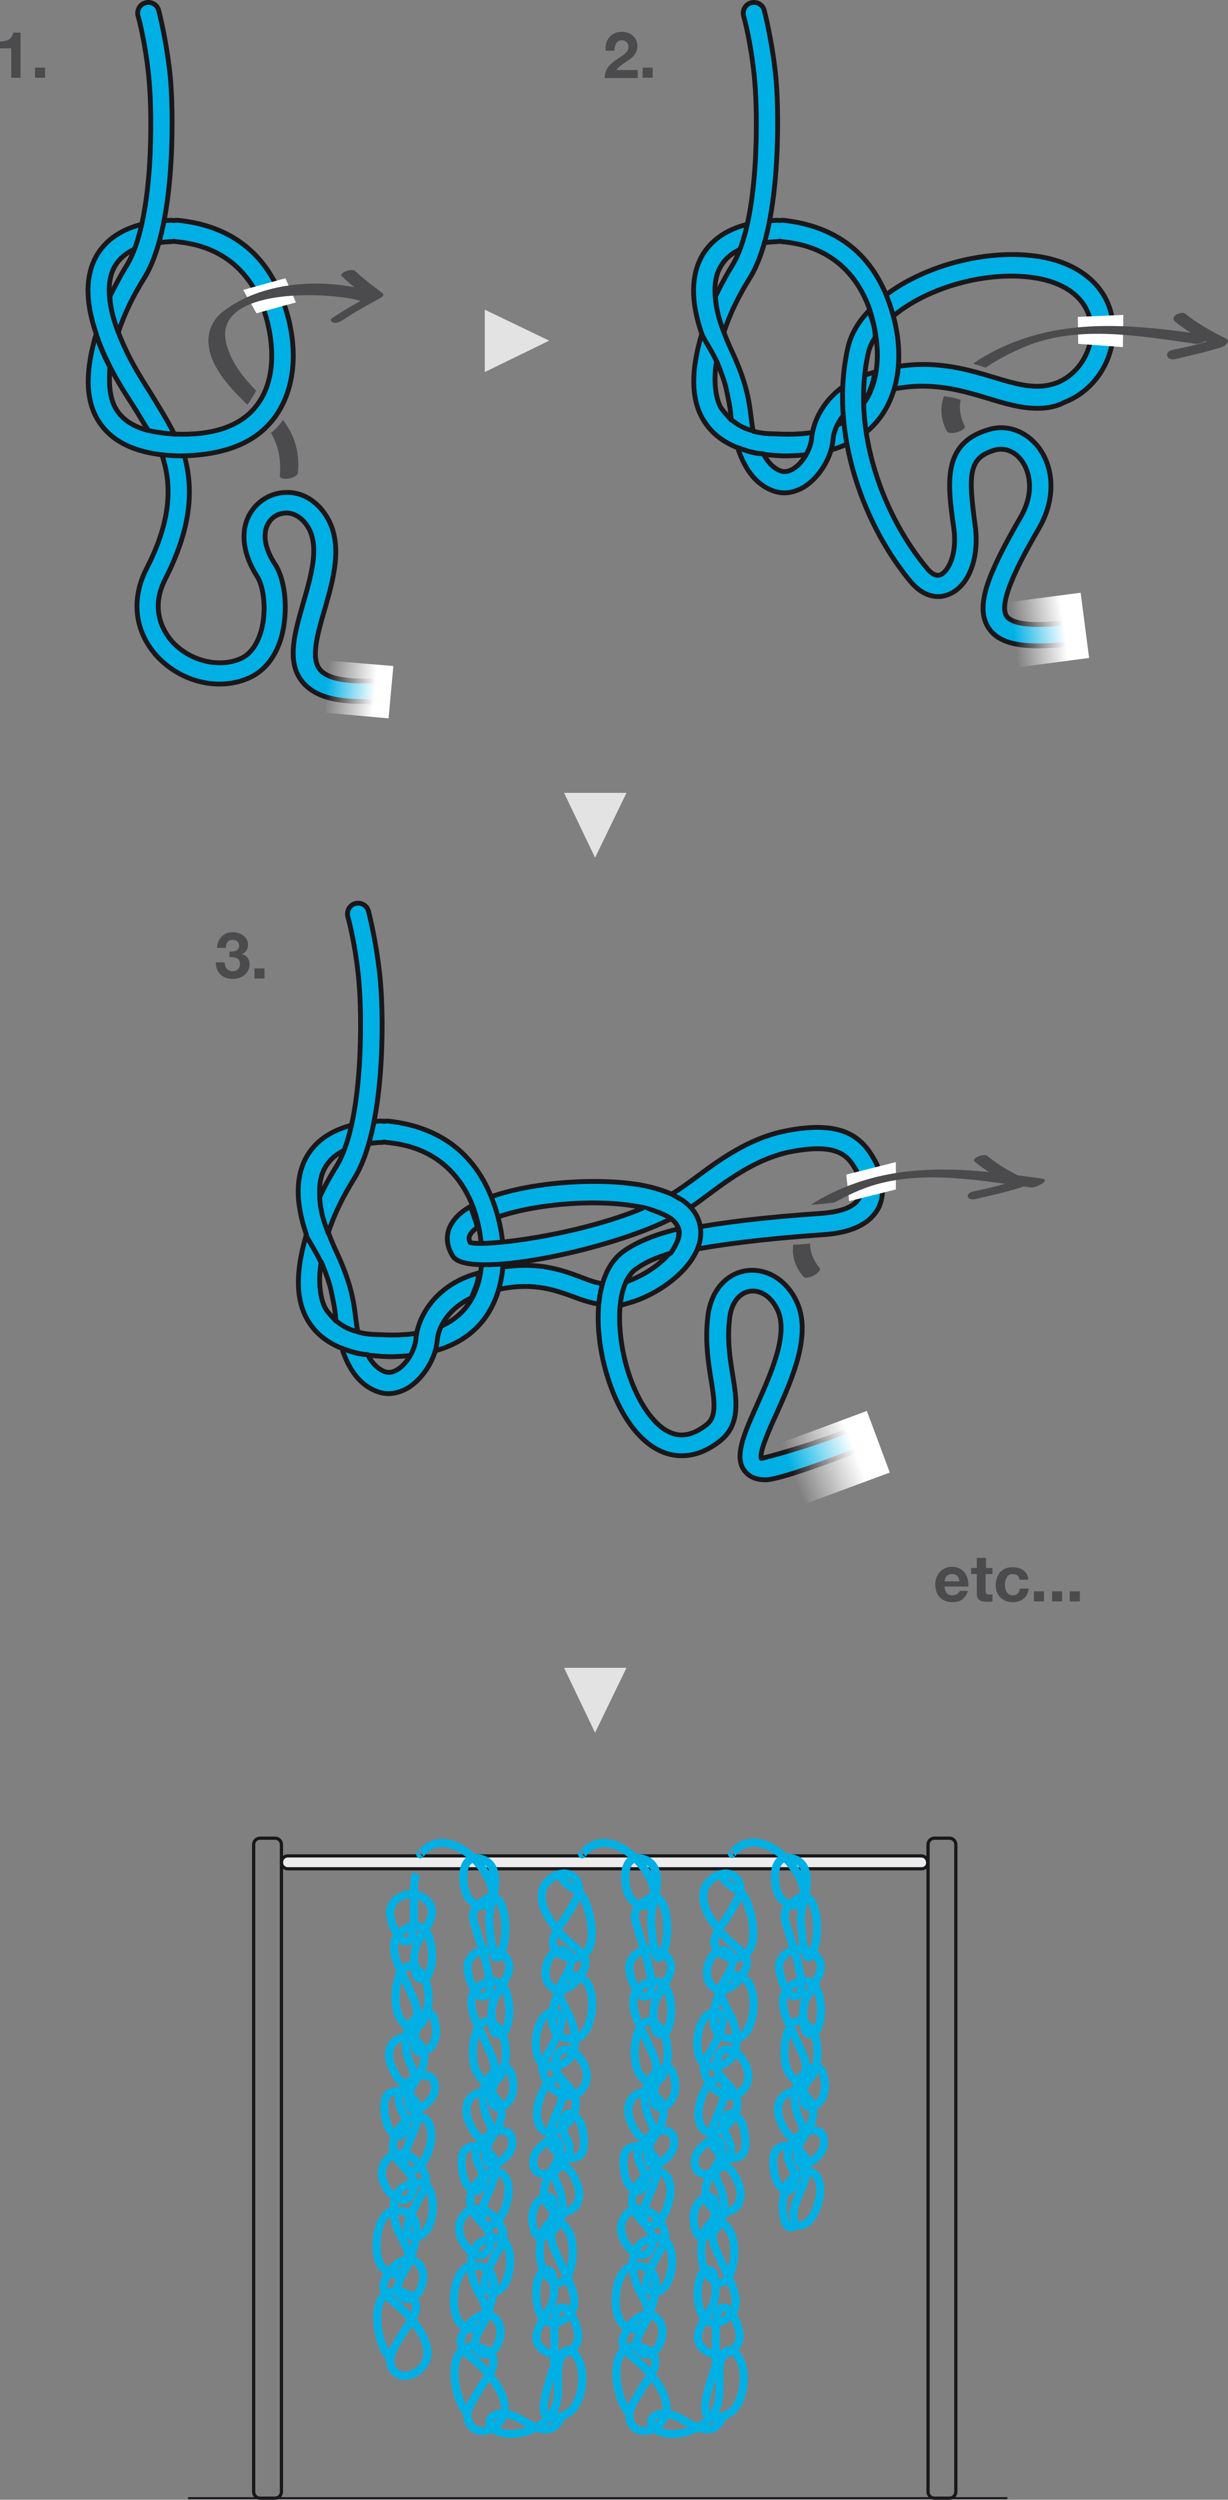 <?xml version="1.0" encoding="utf-8"?>
<!-- Generator: Adobe Illustrator 21.0.0, SVG Export Plug-In . SVG Version: 6.00 Build 0)  -->
<svg version="1.1" id="Calque_1" xmlns="http://www.w3.org/2000/svg" xmlns:xlink="http://www.w3.org/1999/xlink" x="0px" y="0px"
	 viewBox="0 0 305 620.8" style="enable-background:new 0 0 305 620.8;" xml:space="preserve">
<rect x="0" y="0" width="305" height="620.8" fill="#808080" stroke="none"/>
<style type="text/css">
	.st0{fill:#E3E3E3;}
	.st1{fill:#ECECED;stroke:#1A171B;stroke-width:0.8;stroke-miterlimit:10;}
	.st2{fill:none;stroke:#00B0E5;stroke-width:2;}
	.st3{fill:none;stroke:#1A171B;stroke-width:0.8;stroke-miterlimit:10;}
	.st4{fill:none;stroke:#1A171B;stroke-width:0.5;stroke-miterlimit:10;}
	.st5{fill:#00B0E5;stroke:#1A171B;stroke-width:1.2;stroke-linecap:round;stroke-linejoin:round;stroke-miterlimit:10;}
	.st6{fill:#4B4B4D;}
	.st7{fill:url(#SVGID_1_);}
	.st8{fill:#FFFFFF;}
	.st9{fill:url(#SVGID_2_);}
	.st10{fill:#CECFD1;stroke:#1A171B;stroke-width:1.2;stroke-linecap:round;stroke-linejoin:round;stroke-miterlimit:10;}
	.st11{fill:url(#SVGID_3_);}
</style>
<g>
	<g>
		<polygon class="st0" points="120.4,76.9 136.4,84.6 120.4,92.4 		"/>
	</g>
</g>
<g>
	<g>
		<polygon class="st0" points="155.6,196.9 147.8,213 140.1,196.9 		"/>
	</g>
</g>
<g>
	<g>
		<polygon class="st0" points="155.6,414.2 147.8,430.3 140.1,414.2 		"/>
	</g>
</g>
<g>
	<path class="st1" d="M228.9,464.1H71.5c-0.9,0-1.6-0.7-1.6-1.6l0,0c0-0.9,0.7-1.6,1.6-1.6h157.3c0.9,0,1.6,0.7,1.6,1.6l0,0
		C230.5,463.4,229.8,464.1,228.9,464.1z"/>
	<path class="st2" d="M97.2,585.9c-3.2-2.6-5.5-13.9-1-16.4c2.2-1.2,6.1-0.1,7,2.4c0.9,2.5-1.9,5.4-3.2,7.6c-1,1.8-3.1,4.6-3.1,6.7
		c0.1,3.4,3.3,4.8,6.2,3.1c6.6-4,1-11.5-2.3-14.9c-4.4-4.4-7.8-4.9-3.8-10.5c4.3-5.8,10.2-1.6,7.4,4.6c-1,2.2-3.9,3.8-5.4,1.1
		c-1.1-2,1.4-5.3,2.2-7c1.7-3.9,5.4-14-3.1-13.6c-4.7,0.2-5.8,10.8-3.2,14c1.9,2.4,5.1,2.2,6.3-0.5c1.1-2.5-0.6-5.2-1.7-7.2
		c-2.5-4.6-3.3-13.1,4.5-13.2c5.3-0.1,4.1,12.7-0.2,13.3c-6.9,1,1.7-11.2,2-12.6c0.9-5.4-7.2-11.8-10.5-5.2
		c-2.4,4.9,5.3,12.8,7.3,6.3c1.6-5.2-7-6.7-4.6-13.2c1.8-4.9,8.5-7.8,9.1-1.1c0.3,2.7-1.5,9-4.9,9.5c-0.8,0.1-1.5-0.5-1.6-1.2
		c-1.1-4.9,4.7-10.2,3-15.2c-0.8-2.5-5.1-4.6-7.3-2.5c-1.5,1.4-0.7,6.4,0.1,8c1.2,2.3,3.5,3.4,4.4,0.4c0.8-2.3-1.8-4.8-1.8-7
		c0.1-5.4,9.8-9.4,9-2.5c-0.2,1.8-2.3,3.9-4.2,4.8c-0.9,0.4-1.9,0-2.2-1c-1.3-4.7,4.5-7.7,3.7-12.8c-1.1-6.6-10.6-5.1-8.3,2.4
		c0.5,1.4,2.1,5.2,4.1,4.9c3.5-0.5,0.8-4.5,0.3-6.1c-1.5-4.9-0.4-9.7,4.1-11.4c0.8-0.3,1.8,0.1,2.1,0.9c1.3,3.3,1,7.4-2.4,8.8
		c-1,0.4-2.1-0.3-2.2-1.4c-0.1-1.5,0-2.9,0.5-4.3c-0.1,0-0.8,0-0.9-0.1c4.5-0.8,4.7-10.6,2.3-13.5c-5.9-7.1-8.2,6.4-5.6,10.8
		c1.6,2.7,3.5,3.1,4.2-0.5c0.5-2.5-1.5-5.5-2.3-7.6c-1.3-3-4.2-7.6-3.1-11.1c0.8-2.5,4.5-4.5,6.9-3.1c2.4,1.5,3.2,8.8,1.1,12
		c-0.8,1.3-2.8,0.7-2.9-0.8c-0.3-2.9-0.8-5.1,0.8-8.1c1.8-3.4,5.6-7.5,1.3-10.5c-3.3-2.3-8.1-0.3-8.4,3.2c-0.2,1.7,1.1,5.6,2.9,7.2
		c0.9,0.7,2.2,0.3,2.5-0.8c1.1-4.3-0.1-12,1-15.7"/>
	<path class="st2" d="M138.8,465.6c0.8,1.1,1.8,2.2,2.9,3c0.9,0.6,1.8,0.8,2.5,1.7c1.2,1.3,1.7,3.4,2.2,5.1c0.7,3,1.4,8.6-1.9,10.4
		c-2.2,1.2-6.1,0.1-7-2.4c-0.9-2.5,1.9-5.4,3.2-7.6c1-1.8,3.1-4.6,3.1-6.7c-0.1-3.4-3.3-4.8-6.2-3.1c-6.6,4-1,11.5,2.3,14.9
		c4.4,4.4,7.8,4.9,3.7,10.5c-4.3,5.8-10.2,1.6-7.4-4.6c1-2.2,3.9-3.8,5.4-1.1c1.1,2-1.4,5.3-2.2,7c-1.7,3.9-5.4,14,3.1,13.6
		c4.7-0.2,5.8-10.8,3.2-14c-1.9-2.4-5.1-2.2-6.3,0.5c-1.1,2.5,0.6,5.2,1.7,7.2c2.5,4.6,3.3,13.1-4.5,13.2
		c-5.3,0.1-4.1-12.7,0.2-13.3c6.9-1-1.7,11.2-2,12.6c-0.9,5.4,7.2,11.8,10.5,5.2c2.4-4.9-5.3-12.8-7.3-6.3c-1.6,5.2,7,6.7,4.6,13.2
		c-1.8,4.9-8.5,7.8-9.2,1.1c-0.3-2.7,1.5-9,4.9-9.5c0.8-0.1,1.5,0.5,1.6,1.2c1.1,4.9-4.7,10.2-3,15.2c0.8,2.5,5.1,4.6,7.3,2.5
		c1.5-1.4,0.7-6.4-0.1-8c-1.2-2.3-3.5-3.4-4.4-0.4c-0.8,2.3,1.8,4.8,1.8,7c-0.1,5.4-9.8,9.4-9,2.5c0.2-1.8,2.3-3.9,4.2-4.8
		c0.9-0.4,1.9,0,2.2,1c1.3,4.7-4.5,7.7-3.7,12.8c1.1,6.6,10.6,5.1,8.3-2.4c-0.5-1.4-2.1-5.2-4.1-4.9c-3.5,0.5-0.8,4.5-0.3,6.1
		c1.5,4.9,0.4,9.7-4.1,11.4c-0.8,0.3-1.8-0.1-2.1-0.9c-1.3-3.3-1-7.4,2.4-8.9c1-0.4,2.1,0.3,2.2,1.4c0.1,1.5,0,2.9-0.5,4.3
		c0.1,0,0.8,0,0.9,0.1c-4.5,0.8-4.7,10.6-2.3,13.5c5.9,7.1,8.2-6.4,5.6-10.8c-1.6-2.7-3.5-3.1-4.2,0.5c-0.5,2.5,1.5,5.5,2.3,7.6
		c1.3,3,4.2,7.6,3.1,11.1c-0.8,2.5-4.5,4.5-6.9,3.1c-2.4-1.5-3.2-8.8-1.1-12c0.8-1.3,2.8-0.7,2.9,0.8c0.3,2.9,0.8,5.1-0.8,8.1
		c-1.8,3.4-5.6,7.5-1.3,10.5c3.3,2.3,8.1,0.3,8.4-3.2c0.2-1.7-1.1-5.6-2.9-7.2c-0.9-0.7-2.2-0.3-2.5,0.8c-1.1,4.3,0.1,12-1,15.7"/>
	<path class="st2" d="M116.4,599.6c-3.2-2.6-5.5-13.9-1-16.4c2.2-1.2,6.1-0.1,7,2.4c0.9,2.5-1.9,5.4-3.2,7.6c-1,1.8-3.1,4.6-3.1,6.7
		c0.1,3.4,3.3,4.8,6.2,3.1c6.6-4,1-11.5-2.3-14.9c-4.4-4.4-7.8-4.9-3.8-10.5c4.3-5.8,10.2-1.6,7.4,4.6c-1,2.2-3.9,3.8-5.4,1.1
		c-1.1-2,1.4-5.3,2.2-7c1.7-3.9,5.4-14-3.1-13.6c-4.7,0.2-5.8,10.8-3.2,14c1.9,2.4,5.1,2.2,6.3-0.5c1.1-2.5-0.6-5.2-1.7-7.2
		c-2.5-4.6-3.3-13.1,4.5-13.2c5.3-0.1,4.1,12.7-0.2,13.3c-6.9,1,1.7-11.2,2-12.6c0.9-5.4-7.2-11.8-10.5-5.2
		c-2.4,4.9,5.3,12.8,7.3,6.3c1.6-5.2-7-6.7-4.6-13.2c1.8-4.9,8.5-7.8,9.1-1.1c0.3,2.7-1.5,9-4.9,9.5c-0.8,0.1-1.5-0.5-1.6-1.2
		c-1.1-4.9,4.7-10.2,3-15.2c-0.8-2.5-5.1-4.6-7.3-2.5c-1.5,1.4-0.7,6.4,0.1,8c1.2,2.3,3.5,3.4,4.4,0.4c0.8-2.3-1.8-4.8-1.8-7
		c0.1-5.4,9.8-9.4,9-2.5c-0.2,1.8-2.3,3.9-4.2,4.8c-0.9,0.4-1.9,0-2.2-1c-1.3-4.7,4.5-7.7,3.7-12.8c-1.1-6.6-10.6-5.1-8.3,2.4
		c0.5,1.4,2.1,5.2,4.1,4.9c3.5-0.5,0.8-4.5,0.3-6.1c-1.5-4.9-0.4-9.7,4.1-11.4c0.8-0.3,1.8,0.1,2.1,0.9c1.3,3.3,1,7.4-2.4,8.8
		c-1,0.4-2.1-0.3-2.2-1.4c-0.1-1.5,0-2.9,0.5-4.3c-0.1,0-0.8,0-0.9-0.1c4.5-0.8,4.7-10.6,2.3-13.5c-5.9-7.1-8.2,6.4-5.6,10.8
		c1.6,2.7,3.5,3.1,4.2-0.5c0.5-2.5-1.5-5.5-2.3-7.6c-1.3-3-4.2-7.6-3.1-11.1c0.8-2.5,4.5-4.5,6.9-3.1c2.4,1.5,3.2,8.8,1.1,12
		c-0.8,1.3-2.8,0.8-2.9-0.8c-0.3-2.9-0.8-5.1,0.8-8.1c1.8-3.4,5.6-7.5,1.3-10.5c-3.3-2.3-8.1-0.3-8.4,3.2c-0.1,1.6,1,5.4,2.7,7.1
		c0.9,0.9,2.5,0.4,2.7-0.9c0.6-4.3-2.2-11.6-3.1-14.8c-1.1-3.7-2-5,2-7.9c5.5-4,6.2,9.8,3.8,13.7c-1.9,3-2.2-3.9-2.6-7
		c-0.3-2.3,0.1-4.3,0.7-6.4c0.8-3.2,1.8-9-2.6-10.4c-5.2-1.6-5.2,5.1-4,8.3c1.6,4.5,7.8,4.6,6.4-1.1c-1.5-6.6-11.2-15.4-17.2-9
		c-0.1,0.1-0.7,0.8-0.5,0.6"/>
	<path class="st2" d="M137.3,588.2c-0.4,3-6.6,16.2,3.4,11.3c4.4-2.1,5.5-12.9,1.2-15.6c-0.8-0.5-1.8-0.1-2.2,0.6
		c-2.1,3.8-0.4,8.3-1.5,12.4c-1.3,4.9-7.1,7.8-11.9,7.5c-7.1-0.5-5.7-6.7,1-4.5c3.4,1.1,8.8,6.5,11.8,1c-0.3-0.9-0.7-0.6-1.4-0.9"/>
	<path class="st2" d="M178.9,465.6c0.8,1.1,1.8,2.2,2.9,3c0.9,0.6,1.8,0.8,2.5,1.7c1.2,1.3,1.7,3.4,2.2,5.1c0.7,3,1.4,8.6-1.9,10.4
		c-2.2,1.2-6.1,0.1-7-2.4c-0.9-2.5,1.9-5.4,3.2-7.6c1-1.8,3.1-4.6,3.1-6.7c-0.1-3.4-3.3-4.8-6.2-3.1c-6.6,4-1,11.5,2.3,14.9
		c4.4,4.4,7.8,4.9,3.7,10.5c-4.3,5.8-10.2,1.6-7.4-4.6c1-2.2,3.9-3.8,5.4-1.1c1.1,2-1.4,5.3-2.2,7c-1.7,3.9-5.4,14,3.1,13.6
		c4.7-0.2,5.8-10.8,3.2-14c-1.9-2.4-5.1-2.2-6.3,0.5c-1.1,2.5,0.6,5.2,1.7,7.2c2.5,4.6,3.3,13.1-4.5,13.2
		c-5.3,0.1-4.1-12.7,0.2-13.3c6.9-1-1.7,11.2-2,12.6c-0.9,5.4,7.2,11.8,10.5,5.2c2.4-4.9-5.3-12.8-7.3-6.3c-1.6,5.2,7,6.7,4.6,13.2
		c-1.8,4.9-8.5,7.8-9.2,1.1c-0.3-2.7,1.5-9,4.9-9.5c0.8-0.1,1.5,0.5,1.6,1.2c1.1,4.9-4.6,10.2-3,15.2c0.8,2.5,5.1,4.6,7.3,2.5
		c1.5-1.4,0.7-6.4-0.1-8c-1.2-2.3-3.5-3.4-4.4-0.4c-0.8,2.3,1.8,4.8,1.8,7c-0.1,5.4-9.8,9.4-9,2.5c0.2-1.8,2.3-3.9,4.2-4.8
		c0.9-0.4,1.9,0,2.2,1c1.3,4.7-4.5,7.7-3.7,12.8c1.1,6.6,10.6,5.1,8.3-2.4c-0.5-1.4-2.1-5.2-4.1-4.9c-3.5,0.5-0.8,4.5-0.3,6.1
		c1.5,4.9,0.4,9.7-4.1,11.4c-0.8,0.3-1.8-0.1-2.1-0.9c-1.3-3.3-1-7.4,2.4-8.9c1-0.4,2.1,0.3,2.2,1.4c0.1,1.5,0,2.9-0.5,4.3
		c0.1,0,0.8,0,0.9,0.1c-4.5,0.8-4.7,10.6-2.3,13.5c5.9,7.1,8.2-6.4,5.6-10.8c-1.6-2.7-3.5-3.1-4.2,0.5c-0.5,2.5,1.5,5.5,2.3,7.6
		c1.3,3,4.2,7.6,3.1,11.1c-0.8,2.5-4.5,4.5-6.9,3.1c-2.4-1.5-3.2-8.8-1.1-12c0.8-1.3,2.8-0.7,2.9,0.8c0.3,2.9,0.8,5.1-0.8,8.1
		c-1.8,3.4-5.6,7.5-1.3,10.5c3.3,2.3,8.1,0.3,8.4-3.2c0.2-1.7-1.1-5.6-2.9-7.2c-0.9-0.7-2.2-0.3-2.5,0.8c-1.1,4.3,0.1,12-1,15.7"/>
	<path class="st2" d="M156.6,599.6c-3.2-2.6-5.5-13.9-1-16.4c2.2-1.2,6.1-0.1,7,2.4c0.9,2.5-1.9,5.4-3.2,7.6c-1,1.8-3.1,4.6-3.1,6.7
		c0.1,3.4,3.3,4.8,6.2,3.1c6.6-4,1-11.5-2.3-14.9c-4.4-4.4-7.8-4.9-3.8-10.5c4.3-5.8,10.2-1.6,7.4,4.6c-1,2.2-3.9,3.8-5.4,1.1
		c-1.1-2,1.4-5.3,2.2-7c1.7-3.9,5.4-14-3.1-13.6c-4.7,0.2-5.8,10.8-3.2,14c1.9,2.4,5.1,2.2,6.3-0.5c1.1-2.5-0.6-5.2-1.7-7.2
		c-2.5-4.6-3.3-13.1,4.5-13.2c5.3-0.1,4.1,12.7-0.2,13.3c-6.9,1,1.7-11.2,2-12.6c0.9-5.4-7.2-11.8-10.5-5.2
		c-2.4,4.9,5.3,12.8,7.3,6.3c1.6-5.2-7-6.7-4.6-13.2c1.8-4.9,8.5-7.8,9.1-1.1c0.3,2.7-1.5,9-4.9,9.5c-0.8,0.1-1.5-0.5-1.6-1.2
		c-1.1-4.9,4.7-10.2,3-15.2c-0.8-2.5-5.1-4.6-7.3-2.5c-1.5,1.4-0.7,6.4,0.1,8c1.2,2.3,3.5,3.4,4.4,0.4c0.8-2.3-1.8-4.8-1.8-7
		c0.1-5.4,9.8-9.4,9-2.5c-0.2,1.8-2.3,3.9-4.2,4.8c-0.9,0.4-1.9,0-2.2-1c-1.3-4.7,4.5-7.7,3.7-12.8c-1.1-6.6-10.6-5.1-8.3,2.4
		c0.5,1.4,2.1,5.2,4.1,4.9c3.5-0.5,0.8-4.5,0.3-6.1c-1.5-4.9-0.4-9.7,4.1-11.4c0.8-0.3,1.8,0.1,2.1,0.9c1.3,3.3,1,7.4-2.4,8.8
		c-1,0.4-2.1-0.3-2.2-1.4c-0.1-1.5,0-2.9,0.5-4.3c-0.1,0-0.8,0-0.9-0.1c4.5-0.8,4.7-10.6,2.3-13.5c-5.9-7.1-8.2,6.4-5.6,10.8
		c1.6,2.7,3.5,3.1,4.2-0.5c0.5-2.5-1.5-5.5-2.3-7.6c-1.3-3-4.2-7.6-3.1-11.1c0.8-2.5,4.5-4.5,6.9-3.1c2.4,1.5,3.2,8.8,1.1,12
		c-0.8,1.3-2.8,0.7-2.9-0.8c-0.3-2.9-0.8-5.1,0.8-8.1c1.8-3.4,5.6-7.5,1.3-10.5c-3.3-2.3-8.1-0.3-8.4,3.2c-0.1,1.6,1,5.4,2.7,7.1
		c0.9,0.9,2.5,0.4,2.7-0.9c0.6-4.3-2.2-11.6-3.1-14.8c-1.1-3.7-2-5,2-7.9c5.5-4,6.2,9.8,3.8,13.7c-1.9,3-2.2-3.9-2.6-7
		c-0.3-2.3,0.1-4.3,0.7-6.4c0.8-3.2,1.8-9-2.6-10.4c-5.2-1.6-5.2,5.1-4,8.3c1.6,4.5,7.8,4.6,6.4-1.1c-1.5-6.6-11.2-15.4-17.2-9
		c-0.1,0.1-0.7,0.8-0.5,0.6"/>
	<path class="st2" d="M177.4,588.2c-0.4,3-6.6,16.2,3.4,11.3c4.4-2.1,5.5-12.9,1.2-15.6c-0.8-0.5-1.8-0.1-2.2,0.6
		c-2.1,3.8-0.4,8.3-1.5,12.4c-1.3,4.9-7.1,7.8-11.9,7.5c-7.1-0.5-5.7-6.7,1-4.5c3.4,1.1,8.8,6.5,11.8,1c-0.3-0.9-0.7-0.6-1.4-0.9"/>
	<path class="st2" d="M194.6,544.3c1.8-4.9,8.5-7.8,9.1-1.1c0.3,2.7-1.5,9-4.9,9.5c-0.8,0.1-1.5-0.5-1.6-1.2
		c-1.1-4.9,4.7-10.2,3-15.2c-0.8-2.5-5.1-4.6-7.3-2.5c-1.5,1.4-0.7,6.4,0.1,8c1.2,2.3,3.5,3.4,4.4,0.4c0.8-2.3-1.8-4.8-1.8-7
		c0.1-5.4,9.8-9.4,9-2.5c-0.2,1.8-2.3,3.9-4.2,4.8c-0.9,0.4-1.9,0-2.2-1c-1.3-4.7,4.5-7.7,3.7-12.8c-1.1-6.6-10.6-5.1-8.3,2.4
		c0.5,1.4,2.1,5.2,4.1,4.9c3.5-0.5,0.8-4.5,0.3-6.1c-1.5-4.9-0.4-9.7,4.1-11.4c0.8-0.3,1.8,0.1,2.1,0.9c1.3,3.3,1,7.4-2.4,8.8
		c-1,0.4-2.1-0.3-2.2-1.4c-0.1-1.5,0-2.9,0.5-4.3c-0.1,0-0.8,0-0.9-0.1c4.5-0.8,4.7-10.6,2.3-13.5c-5.9-7.1-8.2,6.4-5.6,10.8
		c1.6,2.7,3.5,3.1,4.2-0.5c0.5-2.5-1.5-5.5-2.3-7.6c-1.3-3-4.2-7.6-3.1-11.1c0.8-2.5,4.5-4.5,6.9-3.1c2.4,1.5,3.2,8.8,1.1,12
		c-0.8,1.3-2.8,0.8-2.9-0.8c-0.3-2.9-0.8-5.1,0.8-8.1c1.8-3.4,5.6-7.5,1.3-10.5c-3.3-2.3-8.1-0.3-8.4,3.2c-0.1,1.6,1,5.4,2.7,7.1
		c0.9,0.9,2.5,0.4,2.7-0.9c0.6-4.3-2.2-11.6-3.1-14.8c-1.1-3.7-2-5,2-7.9c5.5-4,6.2,9.8,3.8,13.7c-1.9,3-2.2-3.9-2.6-7
		c-0.3-2.3,0.1-4.3,0.7-6.4c0.8-3.2,1.8-9-2.6-10.4c-5.2-1.6-5.2,5.1-4,8.3c1.6,4.5,7.8,4.6,6.4-1.1c-1.5-6.6-11.2-15.4-17.2-9
		c-0.1,0.1-0.7,0.8-0.5,0.6"/>
	<path class="st2" d="M195.9,541.9c-1.1,2.1-1.6,4.3-1.5,6.8c0.1,1.8,0.8,6.1,3.3,3.8"/>
	<path class="st3" d="M68.3,620.4h-3.7c-0.9,0-1.6-0.7-1.6-1.6V458.1c0-0.9,0.7-1.6,1.6-1.6h3.7c0.9,0,1.6,0.7,1.6,1.6v160.7
		C69.9,619.7,69.2,620.4,68.3,620.4z"/>
	<path class="st3" d="M235.8,620.4h-3.7c-0.9,0-1.6-0.7-1.6-1.6V458.1c0-0.9,0.7-1.6,1.6-1.6h3.7c0.9,0,1.6,0.7,1.6,1.6v160.7
		C237.4,619.7,236.7,620.4,235.8,620.4z"/>
	<line class="st4" x1="46.7" y1="620.4" x2="250.2" y2="620.4"/>
</g>
<g>
	<path class="st5" d="M217,287.7c-3-5.2-7.7-9.6-21.6-6.9c-9.4,1.8-16.8,7.3-22.7,11.7c-2.6,1.9-4.8,3.5-6.7,4.5
		c-1.3,0.7-1.8,2.3-1.1,3.6c0.7,1.3,2.3,1.8,3.6,1.1c2.3-1.2,4.6-2.9,7.4-5c5.5-4.1,12.4-9.1,20.6-10.7c12-2.3,14.2,1.4,16,4.4
		c1.1,1.9,2,4.9,0.9,7.1c-1.4,2.7-5.7,3.5-9,3.8c-14.6,1-25.2,2.3-32.9,3.8c0.3,1.9,0.1,3.8-0.6,5.5c7.2-1.4,17.9-2.9,33.9-4
		c6.8-0.5,11.3-2.7,13.4-6.6C220.2,295.8,218.9,290.9,217,287.7z"/>
	<path class="st5" d="M150.3,318.9c-2-0.2-3.9-0.9-6.2-1.8c-5.1-1.9-11.3-4.1-21.5-2c0,0.1,0,0.2,0,0.3c-0.5,1.7-0.6,3.5-0.8,5.3
		c9.8-2.6,15.5-0.5,20.5,1.3c2.6,1,5.3,1.9,8.3,2.1C150.2,322.5,150.3,320.7,150.3,318.9z"/>
	<path class="st5" d="M174,305.2c-0.2-2.2-1.3-4.8-4.3-7c-0.4-0.3-1.8-1-2.8-1.6c-2-0.9-4.5-1.7-7.7-2.3c-11.2-2-29.9-0.7-40.4,4.2
		c0.4,1.7,1.1,3.4,1.6,5.1c7.9-4,25.6-6.2,37.8-4c0.6,0.1,1.1,0.2,1.7,0.3c1.6,0.4,4.8,1.4,6.7,2.7c1.2,0.9,1.9,2,2.1,3.1
		c0.4,3.9-5.3,9.6-12.3,12.3c-0.2,0.1-0.4,0.1-0.6,0.2c-1.5,1.5-2.3,4.3-1.7,6c0.7-0.2,3.5-1,4.2-1.3
		C166.5,319.8,174.8,312.5,174,305.2z"/>
	<path class="st5" d="M122.4,298.2c-4.4-11.8-13.2-18.4-26.1-19.8c-0.3,0-0.6,0-0.9,0.1c-0.3-0.1-0.5-0.1-0.8-0.1
		c-8.9,0.4-15.1,3.3-18.3,8.6c-2.9,4.9-3,11.5-0.2,19.6c-2,6.8-3.2,14.5-0.1,20.5c2.8,5.4,8.2,8.5,16,9.5c2,0.2,4.3,0.4,6,0.3
		c13.1-0.4,19.1-5.1,22.4-9.5C125.7,320.1,126.5,309.2,122.4,298.2z M80.7,324.7c-1.3-2.6-1.7-7.3-0.9-11.3c0,0,1.9,4.5,2.4,7
		c0.5,2.4,1.1,4.9,1.2,7.6C83.3,327.9,81.3,325.9,80.7,324.7z M116.1,324.2c-3.9,5.3-10.9,7.7-20.6,7.3c-2.1-0.1-4,0-6.6-0.7
		c-1-4.4-0.3-9-5.1-19.4c-4.6-9.7-5.7-17.2-2.9-21.7c2.2-3.7,6.9-5.7,14-6l0.1,0c0.2,0,0.3-0.1,0.5-0.1c0.1,0,0.2,0.1,0.4,0.1
		c4,0.4,16.2,1.7,21.7,16.3C120.1,307.2,121.1,317.4,116.1,324.2z"/>
	<path class="st5" d="M94.5,244c-0.6-7.3-2.2-14.7-3-17.8c-0.4-1.4-1.9-2.2-3.3-1.8c-1.4,0.4-2.2,1.9-1.8,3.3
		c0.8,2.8,2.3,9.9,2.8,16.8c0.6,6.7,1.3,34.2-5.8,45.4c-0.5,0.8-2.2,3.5-4,7.4c0.2,4,1.3,6.7,2.1,8.9c1.6-4.9,3.8-9.2,6.4-13.4
		C95.7,280.4,95.3,252.8,94.5,244z"/>
	<path class="st5" d="M76,306.6c0.5,1.4,2.4,4,3.8,7.1"/>
	<path class="st5" d="M83.3,327.9c1.4,1.1,2.9,2.2,5.5,2.8"/>
	<path class="st5" d="M118.4,318.9c0.3-0.9,0.4-1.9,0.6-2.8c-0.7,0.2-1.4,0.4-2,0.6c-8.8,3-13.2,10.1-13.7,15.8
		c-0.2,2.5-2.1,6.2-4.7,7.7c-1.2,0.7-2.3,0.8-3.4,0.3c-1.5-0.7-2.8-2-3.9-4.1c-2.1,0-4.2-0.7-6.2-1.5c0,0.4,0,0.7,0.2,1.1
		c1.8,4.8,4.3,7.8,7.7,9.3c1.1,0.5,2.3,0.8,3.5,0.8c1.6,0,3.2-0.5,4.8-1.4c3.8-2.3,7-7.4,7.3-11.9c0.3-3.5,3.1-8,8.5-10.5
		C117.5,321.2,118,320.1,118.4,318.9z"/>
	<path class="st5" d="M159.5,300.1c-15.9,6.6-38.4,9.5-42.7,8.5c-0.5-1-0.3-1.6,0.1-2.2c0.4-0.6,1-1.1,1.7-1.6
		c-0.5-1.8-1.2-3.5-1.7-5.2c-2,1.1-3.5,2.4-4.5,3.9c-1.8,2.6-1.7,5.7,0.1,8.5c3.6,5.7,37.8-1.2,53.7-9.1"/>
	<g>
		<path class="st6" d="M234.6,394.1c0.1,1.5,0.8,2.1,2,2.1c0.9,0,1.6-0.6,1.8-1.1h2c-0.6,2-2,2.8-3.9,2.8c-2.6,0-4.2-1.8-4.2-4.4
			c0-2.5,1.7-4.4,4.2-4.4c2.8,0,4.2,2.4,4,4.9H234.6z M238.3,392.7c-0.2-1.2-0.7-1.8-1.8-1.8c-1.5,0-1.8,1.1-1.9,1.8H238.3z"/>
		<path class="st6" d="M244.8,389.4h1.7v1.5h-1.7v4.1c0,0.8,0.2,1,1,1c0.3,0,0.5,0,0.7-0.1v1.8c-0.4,0.1-0.9,0.1-1.3,0.1
			c-1.4,0-2.6-0.3-2.6-2v-4.9h-1.4v-1.5h1.4v-2.5h2.3V389.4z"/>
		<path class="st6" d="M253.2,392.3c-0.1-0.9-0.7-1.4-1.7-1.4c-1.5,0-1.9,1.5-1.9,2.7c0,1.2,0.5,2.6,1.9,2.6c1.1,0,1.7-0.7,1.8-1.7
			h2.2c-0.3,2.2-1.8,3.4-4,3.4c-2.5,0-4.2-1.8-4.2-4.2c0-2.6,1.5-4.5,4.2-4.5c2,0,3.8,1,3.9,3.1H253.2z"/>
		<path class="st6" d="M256.8,395.2h2.5v2.5h-2.5V395.2z"/>
		<path class="st6" d="M261.3,395.2h2.5v2.5h-2.5V395.2z"/>
		<path class="st6" d="M265.7,395.2h2.5v2.5h-2.5V395.2z"/>
	</g>
	<g>
		<path class="st6" d="M57,236.3c1,0.1,2.4-0.1,2.4-1.4c0-1-0.8-1.5-1.6-1.5c-1.2,0-1.7,0.8-1.7,2h-2.2c0.1-2.3,1.6-3.9,3.9-3.9
			c1.8,0,3.8,1.1,3.8,3.1c0,1.1-0.5,2-1.6,2.3v0c1.2,0.3,2,1.3,2,2.5c0,2.4-2,3.7-4.2,3.7c-2.5,0-4.2-1.5-4.2-4.1h2.2
			c0,1.2,0.7,2.2,2,2.2c1,0,1.8-0.7,1.8-1.8c0-1.7-1.5-1.7-2.6-1.7V236.3z"/>
		<path class="st6" d="M63.2,240.5h2.5v2.5h-2.5V240.5z"/>
	</g>
	<g>
		<path class="st6" d="M203.6,314.9c-1.7-2-2.4-4.1-2.4-6.1c-1.4,0.2-2.8,0.3-4.2,0.3c-0.3,2.6,0.3,5.3,2.5,7.9
			C200.4,318.2,204.3,315.8,203.6,314.9z"/>
	</g>
	<g>
		<g>
			<path class="st6" d="M242.1,288.5c3.1,2.6,6.6,4.4,10.2,6.2c0.4-0.6,0.8-1.2,1.1-1.8c-3.8,1.2-7.8,2.2-11.7,3
				c-2.1,0.5-1.6,2.3,0.5,1.9c3.9-0.9,7.9-1.8,11.7-3c0.5-0.2,2.4-1.2,1.1-1.8c-3.4-1.7-6.8-3.4-9.7-5.9
				C244.3,286.3,241.1,287.7,242.1,288.5L242.1,288.5z"/>
		</g>
	</g>
	<path class="st5" d="M211.9,354.8c-11.4,4.6-22.7,7.4-22.8,7.4c-0.6-1.4,2-7.3,3.8-11.2c4-8.9,8.9-20,4.8-28.1
		c-2.6-5.3-7.6-8.1-12.6-7.3c-5,0.9-8.6,5.2-9.3,11.4c-0.7,5.9,0.1,11.3,0.8,15.6c1,6,1.3,9.3-1.1,11.2c-3.2,2.5-6.1,3.2-8.9,2
		c-5.7-2.3-11.1-12.5-12.4-23.6c-1-8.1,0.4-14.6,3.7-17c2.3-1.7,5.1-2.9,8.7-4c1.2-1.8,2.5-4.1,1.8-6c-5.4,1.3-10.1,3.1-13.6,5.6
		c-5,3.6-7.1,11.6-5.9,21.9c1.3,10.9,6.8,24.3,15.7,27.9c3.2,1.3,8.4,1.9,14.3-2.8c5-4,4.1-10,3.1-16.2c-0.7-4.2-1.4-8.9-0.8-14.1
		c0.4-3.8,2.3-6.3,4.9-6.8c2.7-0.5,5.4,1.3,6.9,4.4c3,5.9-1.4,15.7-4.9,23.6c-3.4,7.6-6.1,13.6-2.8,17c1.1,1.2,2.7,1.8,4.9,1.8
		c3.3,0,17.1-5.1,23.8-7.8c1.4-0.6,2-2.1,1.5-3.5C214.9,354.9,213.3,354.2,211.9,354.8z"/>
	
		<linearGradient id="SVGID_1_" gradientUnits="userSpaceOnUse" x1="287.266" y1="886.893" x2="315.234" y2="886.893" gradientTransform="matrix(-0.77 0.285 -0.435 -1.176 824.993 1319.371)">
		<stop  offset="0.262" style="stop-color:#FFFFFF"/>
		<stop  offset="0.98" style="stop-color:#FFFFFF;stop-opacity:0"/>
	</linearGradient>
	<polygon class="st7" points="199.4,373.7 221,365.7 215.3,350.4 193.8,358.4 	"/>
	<polyline class="st8" points="210.9,298.3 222.5,295.4 222.5,288.6 210.2,291.7 	"/>
	<path class="st6" d="M258.8,292.7c-15.7-2.2-31.6-4.2-46.8,1.3c-3.1,1.1-7.1,2.9-10.6,5.2c2-0.1,3.9-0.3,5.9-0.6
		c2.2-1.2,4.4-2.3,6.4-3.1c13.2-5.4,28.6-2.5,42.3-0.6C257.2,295.1,261.2,293,258.8,292.7z"/>
</g>
<g>
	<path class="st5" d="M257.6,101.4c-4.1,0-8.1-1.2-12.3-2.5c-6.7-2-14.3-4.3-24.2-2.1c-1.4,0.3-2.9-0.6-3.2-2
		c-0.3-1.4,0.6-2.9,2-3.2c11.3-2.6,19.9,0,26.9,2.1c6,1.8,10.7,3.2,15.6,1.4c5.5-2.1,9.2-8.2,8.6-14.2c-0.6-6.1-5.5-10.4-13.4-11.8
		c-11.8-2.1-27.4,2.1-36.2,9.8c-1.1,1-2.8,0.8-3.7-0.3c-1-1.1-0.8-2.8,0.3-3.7c10.1-8.8,27.2-13.4,40.6-11.1
		c10.3,1.8,17,8,17.8,16.5c0.8,8.4-4.2,16.6-12,19.6C262.1,101.1,259.9,101.4,257.6,101.4z"/>
	<path class="st5" d="M220.6,74.5c-4.4-11.8-13.2-18.4-26.1-19.8c-0.3,0-0.6,0-0.9,0.1c-0.3-0.1-0.5-0.1-0.8-0.1
		c-9,0.4-15.1,3.3-18.3,8.6c-2.9,4.9-3,11.5-0.2,19.6c-2,6.8-3.2,14.5-0.1,20.5c2.8,5.4,8.2,8.5,16,9.5c2,0.2,4.3,0.4,6,0.3
		c13.1-0.4,19.1-5.1,22.4-9.5C224,96.4,224.7,85.5,220.6,74.5z M178.9,101c-1.3-2.6-1.7-7.3-0.9-11.3c0,0,1.9,4.5,2.4,7
		c0.5,2.4,1.1,4.9,1.2,7.6C181.6,104.2,179.6,102.2,178.9,101z M214.3,100.5c-3.9,5.3-10.9,7.7-20.6,7.3c-2.2-0.1-4,0-6.6-0.7
		c-1-4.4-0.3-9-5.1-19.4c-4.6-9.7-5.7-17.2-2.9-21.7c2.2-3.7,6.9-5.7,14-6l0.1,0c0.2,0,0.3-0.1,0.5-0.1c0.1,0,0.2,0.1,0.4,0.1
		c4,0.4,16.2,1.7,21.7,16.3C218.3,83.5,219.4,93.7,214.3,100.5z"/>
	<path class="st5" d="M192.8,20.3c-0.6-7.3-2.2-14.7-3-17.8c-0.4-1.4-1.9-2.2-3.3-1.8c-1.4,0.4-2.2,1.9-1.8,3.3
		c0.8,2.8,2.3,9.9,2.8,16.8c0.6,6.7,1.3,34.2-5.8,45.4c-0.5,0.8-2.1,3.5-4,7.4c0.2,4,1.3,6.7,2.1,8.9c1.6-4.9,3.8-9.2,6.4-13.4
		C193.9,56.8,193.5,29.1,192.8,20.3z"/>
	<path class="st5" d="M174.3,82.9c0.5,1.4,2.4,4,3.8,7.1"/>
	<path class="st5" d="M181.6,104.2c1.4,1.1,2.9,2.2,5.5,2.8"/>
	<path class="st5" d="M216.7,95.2c0.3-0.9,0.4-1.9,0.6-2.8c-0.7,0.2-1.4,0.4-2,0.6c-8.8,3-13.2,10.1-13.7,15.8
		c-0.2,2.5-2.1,6.2-4.7,7.7c-1.2,0.7-2.3,0.8-3.4,0.3c-1.5-0.7-2.8-2-3.9-4.1c-2.1,0-4.2-0.7-6.2-1.5c0,0.4,0,0.7,0.2,1.1
		c1.8,4.8,4.3,7.8,7.7,9.3c1.1,0.5,2.3,0.8,3.5,0.8c1.6,0,3.2-0.5,4.8-1.4c3.8-2.3,7-7.4,7.3-11.9c0.3-3.5,3.1-8,8.5-10.5
		C215.8,97.6,216.3,96.4,216.7,95.2z"/>
	<path class="st5" d="M264,154.7c-10.4,1.2-13.3-0.6-14-1.7c-2.4-3.7,4.7-16,8.1-21.9c4-6.9,3.9-14.8-0.3-20.2
		c-3.1-3.9-7.8-5.6-12.3-4.2c-11.5,3.4-10.2,13.2-8.6,24.5c0.9,6.5-1.4,10.6-3.2,11.5c-1.3,0.6-2.6-0.5-3.4-1.5
		c-10.5-12.5-19.1-33.9-14.6-53.7c0.3-1.3,0.9-2.5,1.7-3.8c-0.1-1-0.1-2-0.4-2.9c-0.3-1.2-0.7-2.4-1.2-3.6c-2.8,2.9-4.5,6-5.2,9.1
		c-4.9,21.6,4.4,44.9,15.7,58.3c2.8,3.3,6.4,4.4,9.6,2.9c4.8-2.1,7.4-9.1,6.3-17c-1.7-12.6-1.7-16.8,4.8-18.7
		c2.4-0.7,4.9,0.2,6.6,2.4c2.2,2.8,3.4,8.1-0.1,14.2c-7.9,13.7-11.5,22.1-8,27.5c2,3.1,5.9,4.5,12.3,4.5c2,0,4.3-0.1,6.8-0.4
		c1.5-0.2,2.5-1.5,2.3-2.9C266.7,155.6,265.4,154.6,264,154.7z"/>
	
		<linearGradient id="SVGID_2_" gradientUnits="userSpaceOnUse" x1="732.321" y1="1225.056" x2="760.284" y2="1225.056" gradientTransform="matrix(-0.626 8.240000e-02 -0.164 -1.243 928.254 1617.83)">
		<stop  offset="0.262" style="stop-color:#FFFFFF"/>
		<stop  offset="0.98" style="stop-color:#FFFFFF;stop-opacity:0"/>
	</linearGradient>
	<polygon class="st9" points="253,165.7 270.5,163.4 268.4,147.2 250.9,149.5 	"/>
	<g>
		<path class="st6" d="M150.4,12.4c-0.1-2.6,1.4-4.5,4.1-4.5c2,0,3.8,1.3,3.8,3.5c0,3.4-3.6,3.7-5.2,6h5.3v2h-8.2
			c0-2.6,1.6-3.7,3.5-5c1-0.7,2.4-1.4,2.4-2.7c0-1.1-0.7-1.7-1.7-1.7c-1.3,0-1.8,1.4-1.8,2.6H150.4z"/>
		<path class="st6" d="M159.6,16.8h2.5v2.5h-2.5V16.8z"/>
	</g>
	<g>
		<path class="st6" d="M238.6,99.3c-1.2-0.4-2.4-0.7-3.7-0.8c-0.2,0-0.3-0.1-0.4-0.2c-1,2.6-1,5.5,0.6,8.7c0.7,1.4,5.1-0.2,4.5-1.2
			C238.4,103.4,238.2,101.2,238.6,99.3z"/>
	</g>
	<g>
		<g>
			<path class="st6" d="M291.9,79.9c3,2.5,6.5,4.3,10,6.1c0.3-0.7,0.7-1.4,1-2.1c-3.8,1.3-7.8,2.2-11.7,3c-2.2,0.5-1.5,2.7,0.6,2.3
				c3.9-0.9,7.9-1.8,11.7-3c0.6-0.2,2.3-1.5,1-2.1c-3.5-1.8-6.9-3.6-10-6.1C293.4,77,290.3,78.7,291.9,79.9L291.9,79.9z"/>
		</g>
	</g>
	<polyline class="st8" points="267.7,78.7 279,78.2 278.9,86.2 267.8,85.4 	"/>
	<path class="st6" d="M299.9,83.2c-15.7-2.2-31.6-4.2-46.8,1.3c-3.4,1.2-7.7,3.2-11.4,5.8c1,0.3,2.1,0.7,3.1,1c3.2-2.2,6.9-4,10-5.3
		c13.2-5.4,28.6-2.5,42.3-0.6C298.3,85.5,302.4,83.5,299.9,83.2z"/>
</g>
<g>
	<path class="st5" d="M89.8,174.2c-7.4,0-12.1-1.6-14.8-5c-3.9-5-1.8-12,0.3-19.4c2-6.9,4.1-14.1,1.2-18.9c-1.4-2.3-3.5-3.6-5.6-3.5
		c-1.9,0.1-3.5,1.1-4.4,2.8c-1.3,2.5-0.7,6.1,1.8,9.9c2.7,4.1,3.3,11.9,1.6,18.1c-1.4,4.8-4,8.2-7.7,10c-7.4,3.5-16.8,1.4-22.9-4.9
		c-5.8-6.1-6.9-14.3-2.9-22.1c5.7-11.1,6.8-20.3,3.5-29.1c-0.5-1.4,0.2-2.9,1.5-3.4c1.4-0.5,2.9,0.2,3.4,1.5
		c3.9,10.3,2.7,20.9-3.7,33.5c-4.2,8.1,0,13.9,2,16c4.5,4.6,11.5,6.2,16.8,3.8c2.8-1.3,4.2-4.3,4.9-6.6c1.5-5.1,0.7-11.2-0.9-13.7
		c-3.5-5.4-4.3-11-2-15.3c1.8-3.3,5.2-5.5,9-5.6c4.1-0.2,7.9,2.1,10.3,6.1c4.1,6.8,1.6,15.5-0.6,23.1c-1.8,6.1-3.4,11.9-1.2,14.7
		c1.6,2.1,5.8,3.1,12.2,2.9c0,0,0.1,0,0.1,0c1.4,0,2.6,1.1,2.7,2.6c0,1.5-1.1,2.7-2.6,2.7C91,174.2,90.4,174.2,89.8,174.2z"/>
	<path class="st5" d="M70.2,74.5C65.9,62.7,57.1,56,44.1,54.7c-0.3,0-0.6,0-0.9,0.1c-0.3-0.1-0.5-0.1-0.8-0.1
		c-9,0.4-15.1,3.3-18.3,8.6c-2.9,4.9-3,11.5-0.2,19.6c-2,6.8-3.2,14.5-0.1,20.5c2.8,5.4,8.2,8.5,16,9.5c2,0.2,4.3,0.4,6,0.3
		c13.1-0.4,19.1-5.1,22.4-9.5C73.6,96.4,74.3,85.5,70.2,74.5z M28.5,101c-1.3-2.6-1.5-6.1-1.2-9.8c-1.2-2.4-2.5-5-3.3-7.9
		c0.7,2.1,1.6,4.3,2.8,6.7c1.7,3.6,3.7,6.8,5.9,10.2c1.4,2.2,2.7,4.4,4.1,6.7C32.8,105.9,30,103.9,28.5,101z M63.9,100.5
		c-3.9,5.3-10.9,7.7-20.6,7.3c-1.9-3.8-4.1-7.2-6.1-10.5c-2.1-3.3-4-6.4-5.6-9.7C26.9,78,25.9,70.5,28.6,66c2.2-3.7,6.9-5.7,14-6
		l0.1,0c0.2,0,0.3-0.1,0.5-0.1c0.1,0,0.2,0.1,0.4,0.1c4,0.4,16.2,1.7,21.7,16.3C67.9,83.5,69,93.7,63.9,100.5z"/>
	<path class="st10" d="M36.5,106.8c1.3,0.4,4.6,0.9,6.8,1"/>
	<path class="st5" d="M42.4,20.3c-0.6-7.3-2.2-14.7-3-17.8c-0.4-1.4-1.9-2.2-3.3-1.8c-1.4,0.4-2.2,1.9-1.8,3.3
		c0.8,2.8,2.3,9.9,2.8,16.8c0.6,6.7,1.3,34.2-5.8,45.4c-0.5,0.8-2.1,3.5-4,7.4c0.2,4,1.3,6.7,2.1,8.9c1.6-4.9,3.8-9.2,6.4-13.4
		C43.5,56.8,43.1,29.1,42.4,20.3z"/>
	
		<linearGradient id="SVGID_3_" gradientUnits="userSpaceOnUse" x1="1159.593" y1="1196.547" x2="1187.55" y2="1196.547" gradientTransform="matrix(-0.604 -5.260000e-02 8.670000e-02 -0.996 694.216 1424.917)">
		<stop  offset="0.262" style="stop-color:#FFFFFF"/>
		<stop  offset="0.98" style="stop-color:#FFFFFF;stop-opacity:0"/>
	</linearGradient>
	<polygon class="st11" points="79.6,176.9 96.5,178.4 97.7,165.4 80.8,164 	"/>
	<g>
		<path class="st6" d="M5.1,19.3H2.8V12H0v-1.7c1.6,0,3-0.5,3.3-2.2h1.8V19.3z"/>
		<path class="st6" d="M8.7,16.8h2.5v2.5H8.7V16.8z"/>
	</g>
	<g>
		<path class="st6" d="M70.3,104.3c-0.9,1.2-1.8,2.3-3,3.2c1.6,2.8,2.6,6.1,2.2,10.5c-0.2,1.7,4.4,0.8,4.5-0.6
			C74.5,111.6,72.8,107.7,70.3,104.3z"/>
	</g>
	<g>
		<g>
			<path class="st6" d="M84.9,68.6c2.1,2.1,4.6,3.8,6.9,5.6c0.2-0.4,0.4-0.7,0.6-1.1c-3.3,1.9-6.7,3.7-9.9,5.9
				c-0.7,0.5-0.2,0.9,0.3,1.1c0.7,0.3,1.9-0.3,2.5-0.7c2.9-2,6.1-3.7,9.2-5.4c0.3-0.2,1-0.7,0.6-1.1c-2.3-1.8-4.8-3.6-6.9-5.6
				C87.4,66.5,84.1,67.8,84.9,68.6L84.9,68.6z"/>
		</g>
	</g>
	<polyline class="st8" points="60.4,72 70.9,69.1 73.5,75.1 63.7,77.8 	"/>
	<path class="st6" d="M93.4,72.7c-11.8-3.8-27.6-3.2-37.8,4.5c-5,3.8-4.6,9.5-1.7,14.4c2.1,3.6,4.9,6.3,7.5,8.9
		c0.4-0.4,0.7-0.9,1-1.4c0.4-0.7,0.9-1.4,1.2-2.1c-3-3.1-5.8-6.4-7.2-11c-4.7-15,25.9-13.6,33.4-11.2C91.1,75.2,95.1,73.2,93.4,72.7
		z"/>
</g>
</svg>
